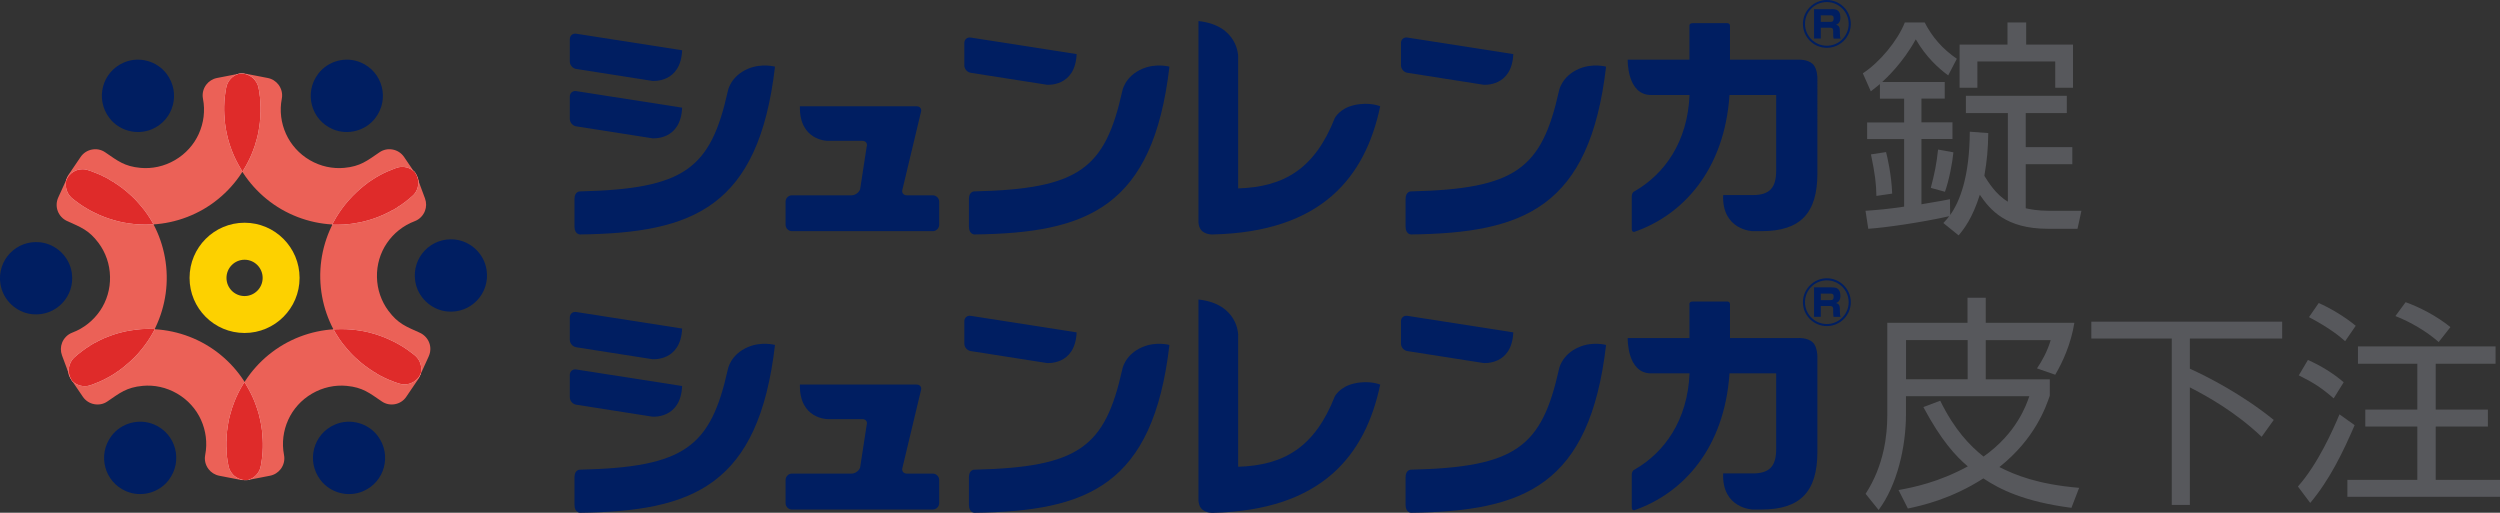 <?xml version="1.0" encoding="UTF-8"?><svg id="_レイヤー_2" xmlns="http://www.w3.org/2000/svg" viewBox="0 0 326.29 66.92"><rect x="0" y="0" width="326.29" height="66.92" fill="#333333" stroke="none"/><defs><style>.cls-1,.cls-2{fill:#001e61;}.cls-3{fill:#fff;}.cls-4{fill:#eb6157;}.cls-4,.cls-5,.cls-2{fill-rule:evenodd;}.cls-5{fill:#fdd100;}.cls-6{fill:#57585c;}.cls-7{fill:#df2b2a;}</style></defs><g id="logo_svg"><g><g><path class="cls-6" d="M259.5,17.38c-.03,2.08-.15,3.46-.51,5.57,.51,.8,1.49,2.44,3.07,3.37V14.76h-5.48v-2.26h13.17v2.26h-5.36v4.44h6.08v2.23h-6.08v5.75c.48,.12,1.58,.33,2.95,.33h4.32l-.51,2.35h-3.87c-5.51,0-7.56-2.5-8.88-4.44-.98,3.1-2.09,4.5-2.77,5.3l-1.99-1.61c.42-.45,.54-.6,.77-.89-3.72,.83-8.34,1.49-10.57,1.64l-.36-2.35c1.76-.12,2.77-.21,5.04-.54v-8.82h-4.83v-2.17h4.83v-3.1h-3.16v-1.91c-.39,.33-.6,.48-1.19,.95l-1.04-2.35c2.23-1.46,4.56-4.29,5.48-6.64h2.59c.98,1.91,2.35,3.48,4.2,4.74l-1.13,2.17c-1.22-.89-2.89-2.38-4.23-4.71-1.7,3.1-3.84,5.06-4.38,5.57h8.16v2.17h-3.04v3.1h4.05v2.17h-4.05v8.52c2.68-.45,2.98-.51,3.72-.66l.03,2.06c1.25-1.76,2.53-4.97,2.56-10.87l2.41,.18Zm-13.34,2.47c.15,.57,.71,2.92,.8,5.42l-2.06,.3c-.03-1.58-.15-2.74-.71-5.42l1.97-.3Zm8.79,.03c-.12,1.34-.57,3.66-1.1,5.15l-1.85-.51c.51-1.94,.74-3.07,.95-5l2,.36Zm7.06-14.06V2.93h2.44v2.89h6.11v5.63h-2.32v-3.43h-10.16v3.43h-2.32V5.82h6.26Z"/><path class="cls-1" d="M241.56,3.12c0,1.72-1.4,3.12-3.13,3.12s-3.12-1.4-3.12-3.12,1.42-3.12,3.12-3.12,3.13,1.38,3.13,3.12Zm-5.98,0c0,1.57,1.28,2.85,2.85,2.85s2.85-1.28,2.85-2.85-1.29-2.85-2.85-2.85-2.85,1.26-2.85,2.85Zm3.5-1.93c.39,0,1.12,0,1.12,1.07,0,.28-.02,.78-.57,.97,.33,.08,.5,.29,.5,.72v.35c0,.4,.05,.59,.09,.74h-.91c-.04-.18-.05-.41-.05-.6v-.37c0-.45-.23-.45-.45-.45h-1.17v1.41h-.88V1.2h2.31Zm-1.44,.81v.85h1.28c.26,0,.4-.08,.4-.47,0-.34-.2-.38-.39-.38h-1.29Z"/><path class="cls-1" d="M119.63,13.87c.46,0,.71,.36,.56,.79l-2.4,10.04c-.15,.43,.11,.79,.56,.79h3.39c.46,0,.84,.38,.84,.83v3.01c0,.46-.38,.84-.84,.84h-18.38c-.46,0-.83-.38-.83-.84v-3.01c0-.46,.38-.83,.83-.83h7.79c.46,0,.96-.36,1.11-.79l.85-5.53c.15-.43-.1-.79-.56-.79h-4.54s-3.71,0-3.61-4.51h15.22Z"/><path class="cls-1" d="M156.42,2.76V29.03s.02,.77,.51,1.16c.58,.46,1.33,.41,1.33,.41,14.25-.32,19.94-7.49,21.88-16.73,0,0-1.37-.61-3.4-.15-1.89,.42-2.53,1.69-2.53,1.69-2.61,6.62-6.61,8.99-12.61,9.18V7.33s-.02-4.02-5.17-4.58"/><path class="cls-1" d="M215.5,12.4h5.01c-.24,6.12-3.28,10.33-7.17,12.56,0,0-.37,.1-.37,.72v4.16c0,.55,.37,.41,.37,.41,6.33-2.2,11.73-8.08,12.39-17.85h6.09v9.86c0,2.2-.8,3.2-3.06,3.2h-3.86c-.18,4.57,3.83,4.71,3.83,4.71h1.17c5.07,0,7.3-2.32,7.3-7.54V10.18s0-1.26-.61-1.83c-.68-.64-1.9-.56-1.9-.56h-8.9V3.41s.04-.39-.38-.39h-4.47c-.52,0-.44,.39-.44,.39V7.79h-8.06s-.12,4.61,3.05,4.61"/><path class="cls-1" d="M89.03,6.55c-.18,4.36-3.89,4.01-3.89,4.01l-9.94-1.56c-.45-.07-.83-.5-.83-.96v-2.93c0-.46,.37-.78,.83-.71l13.82,2.16Z"/><path class="cls-1" d="M89.03,14.04c-.18,4.36-3.89,4.01-3.89,4.01l-9.94-1.56c-.45-.07-.83-.5-.83-.96v-2.93c0-.46,.37-.78,.83-.71l13.82,2.16Z"/><path class="cls-1" d="M74.98,29.57c0,1.03,.72,1.03,.72,1.03,14.76-.18,23.31-3.53,25.45-21.9,0,0-1.73-.48-3.51,.27-2.35,.99-2.65,2.94-2.65,2.94-2.25,10.11-5.62,12.75-19.29,13.07,0,0-.72-.03-.72,.99v3.59Z"/><path class="cls-1" d="M140.52,7.05c-.18,4.36-3.89,4.01-3.89,4.01l-9.94-1.56c-.45-.07-.83-.5-.83-.96v-2.93c0-.46,.37-.78,.83-.71l13.82,2.16Z"/><path class="cls-1" d="M126.46,29.57c0,1.03,.72,1.03,.72,1.03,14.76-.18,23.31-3.53,25.45-21.9,0,0-1.73-.48-3.51,.27-2.35,.99-2.65,2.94-2.65,2.94-2.25,10.11-5.62,12.75-19.29,13.07,0,0-.72-.03-.72,.99v3.59Z"/><path class="cls-1" d="M197.51,7.05c-.18,4.36-3.89,4.01-3.89,4.01l-9.94-1.56c-.45-.07-.83-.5-.83-.96v-2.93c0-.46,.37-.78,.83-.71l13.82,2.16Z"/><path class="cls-1" d="M183.45,29.57c0,1.03,.72,1.03,.72,1.03,14.76-.18,23.31-3.53,25.45-21.9,0,0-1.73-.48-3.51,.27-2.35,.99-2.65,2.94-2.65,2.94-2.25,10.11-5.62,12.75-19.29,13.07,0,0-.72-.03-.72,.99v3.59Z"/></g><g><path class="cls-6" d="M270.37,66.28c-6.22-.8-9.4-2.44-11.51-3.84-4.17,2.68-8,3.54-9.85,3.93l-1.22-2.41c1.96-.36,5.21-1.01,9.04-3.09-1.58-1.34-3.48-3.39-5.8-7.74l2.2-.83c1.88,3.84,3.9,5.89,5.65,7.29,4.34-3.06,5.59-6.75,5.98-7.88h-16.1v2.35c0,4.28-1.16,9.28-3.57,12.5l-1.7-2.11c2.44-3.75,2.83-7.77,2.83-10.18v-12.14h10.47v-3.27h2.38v3.27h11.57c-.45,2.77-1.52,5.12-2.5,6.78l-2.38-.83c.65-.95,1.37-2.26,1.79-3.69h-8.48v5.12h8.36v2.14c-.51,1.46-1.9,5.59-6.58,9.31,2.05,1.04,5.03,2.26,10.41,2.71l-1.01,2.62Zm-21.6-21.9v5.12h8.04v-5.12h-8.04Z"/><path class="cls-6" d="M297.86,41.98v2.2h-12.05v3.94c2.25,1.02,6.8,3.32,10.95,6.69l-1.58,2.2c-3.48-3.29-7.12-5.3-9.37-6.45v15.34h-2.36v-21.72h-10.5v-2.2h24.9Z"/><path class="cls-6" d="M299.91,63.5c2.6-2.91,4.61-7.44,5.43-9.42l1.98,1.41c-1.55,3.59-3.28,7.15-5.8,10.15l-1.61-2.15Zm4.67-11.51c-1.67-1.44-2.63-2.04-4.55-3l1.19-2.01c1.67,.74,3.28,1.72,4.67,2.91l-1.3,2.09Zm1.5-7.46c-.65-.57-1.98-1.7-4.72-3.14l1.27-1.84c1.44,.62,3.45,1.81,4.83,2.97l-1.38,2.01Zm19.62,2.94h-7.8v5.99h6.81v2.21h-6.81v6.96h8.4v2.21h-19.93v-2.21h9.13v-6.96h-6.79v-2.21h6.79v-5.99h-7.75v-2.26h17.96v2.26Zm-7.41-2.83c-1.61-1.41-3.65-2.6-5.65-3.39l1.33-1.81c1.75,.62,4.04,1.78,5.85,3.25l-1.53,1.95Z"/><path class="cls-1" d="M241.56,39.44c0,1.72-1.4,3.12-3.13,3.12s-3.12-1.4-3.12-3.12,1.42-3.12,3.12-3.12,3.13,1.38,3.13,3.12Zm-5.98,0c0,1.57,1.28,2.85,2.85,2.85s2.85-1.28,2.85-2.85-1.29-2.85-2.85-2.85-2.85,1.26-2.85,2.85Zm3.5-1.93c.39,0,1.12,0,1.12,1.07,0,.28-.02,.78-.57,.97,.33,.08,.5,.29,.5,.72v.35c0,.4,.05,.59,.09,.74h-.91c-.04-.18-.05-.41-.05-.6v-.37c0-.45-.23-.45-.45-.45h-1.17v1.41h-.88v-3.85h2.31Zm-1.44,.81v.85h1.28c.26,0,.4-.08,.4-.47,0-.34-.2-.38-.39-.38h-1.29Z"/><path class="cls-1" d="M119.63,50.19c.46,0,.71,.36,.56,.79l-2.4,10.04c-.15,.43,.11,.79,.56,.79h3.39c.46,0,.84,.38,.84,.84v3.01c0,.46-.38,.84-.84,.84h-18.38c-.46,0-.83-.38-.83-.84v-3.01c0-.46,.38-.84,.83-.84h7.79c.46,0,.96-.36,1.11-.79l.85-5.53c.15-.43-.1-.79-.56-.79h-4.54s-3.71,0-3.61-4.51h15.22Z"/><path class="cls-1" d="M156.42,39.08v26.27s.02,.77,.51,1.16c.58,.47,1.33,.42,1.33,.42,14.25-.32,19.94-7.49,21.88-16.73,0,0-1.37-.61-3.4-.15-1.89,.42-2.53,1.69-2.53,1.69-2.61,6.62-6.61,8.99-12.61,9.18v-17.25s-.02-4.01-5.17-4.58"/><path class="cls-1" d="M215.5,48.73h5.01c-.24,6.12-3.28,10.33-7.17,12.56,0,0-.37,.1-.37,.72v4.16c0,.55,.37,.41,.37,.41,6.33-2.2,11.73-8.08,12.39-17.85h6.09v9.86c0,2.2-.8,3.2-3.06,3.2h-3.86c-.18,4.57,3.83,4.71,3.83,4.71h1.17c5.07,0,7.3-2.32,7.3-7.54v-12.45s0-1.26-.61-1.83c-.68-.64-1.9-.56-1.9-.56h-8.9v-4.38s.04-.39-.38-.39h-4.47c-.52,0-.44,.39-.44,.39v4.38h-8.06s-.12,4.61,3.05,4.61"/><path class="cls-1" d="M89.03,42.87c-.18,4.36-3.89,4.01-3.89,4.01l-9.94-1.56c-.45-.07-.83-.5-.83-.96v-2.93c0-.46,.37-.78,.83-.71l13.82,2.16Z"/><path class="cls-1" d="M89.03,50.37c-.18,4.36-3.89,4.01-3.89,4.01l-9.94-1.56c-.45-.07-.83-.5-.83-.96v-2.93c0-.46,.37-.78,.83-.71l13.82,2.16Z"/><path class="cls-1" d="M74.98,65.89c0,1.03,.72,1.03,.72,1.03,14.76-.18,23.31-3.53,25.45-21.9,0,0-1.73-.48-3.51,.27-2.35,.99-2.65,2.94-2.65,2.94-2.25,10.11-5.62,12.75-19.29,13.07,0,0-.72-.03-.72,.99v3.59Z"/><path class="cls-1" d="M140.52,43.37c-.18,4.36-3.89,4.01-3.89,4.01l-9.94-1.56c-.45-.07-.83-.5-.83-.96v-2.93c0-.46,.37-.78,.83-.71l13.82,2.16Z"/><path class="cls-1" d="M126.46,65.89c0,1.03,.72,1.03,.72,1.03,14.76-.18,23.31-3.53,25.45-21.9,0,0-1.73-.48-3.51,.27-2.35,.99-2.65,2.94-2.65,2.94-2.25,10.11-5.62,12.75-19.29,13.07,0,0-.72-.03-.72,.99v3.59Z"/><path class="cls-1" d="M197.51,43.37c-.18,4.36-3.89,4.01-3.89,4.01l-9.94-1.56c-.45-.07-.83-.5-.83-.96v-2.93c0-.46,.37-.78,.83-.71l13.82,2.16Z"/><path class="cls-1" d="M183.45,65.89c0,1.03,.72,1.03,.72,1.03,14.76-.18,23.31-3.53,25.45-21.9,0,0-1.73-.48-3.51,.27-2.35,.99-2.65,2.94-2.65,2.94-2.25,10.11-5.62,12.75-19.29,13.07,0,0-.72-.03-.72,.99v3.59Z"/></g></g><g><path class="cls-5" d="M31.92,29.07c-3.96,0-7.18,3.22-7.18,7.2s3.22,7.19,7.18,7.19,7.18-3.22,7.18-7.19-3.21-7.2-7.18-7.2m0,9.57c-1.31,0-2.36-1.06-2.36-2.37s1.06-2.37,2.36-2.37,2.36,1.06,2.36,2.37-1.06,2.37-2.36,2.37"/><path class="cls-4" d="M53.68,25.98c-2.77,1.88-4.6,2.96-8.06,3.28-3.04,.28-6.15-.36-8.9-1.95-2.75-1.6-4.85-3.99-6.11-6.77-1.26-2.77-1.68-5.92-1.08-9.06,.12-.64,.5-1.16,1-1.49,.48-.32,1.08-.46,1.69-.34l2.73,.53c.57,.11,1.06,.43,1.39,.86,.39,.51,.57,1.17,.44,1.84-.31,1.59-.09,3.19,.55,4.6,.63,1.39,1.7,2.6,3.1,3.42,1.41,.82,2.98,1.15,4.5,1.01,2.12-.2,2.98-.93,4.61-2.04,.52-.36,1.14-.46,1.72-.35,.58,.11,1.12,.44,1.48,.97,0,0,.52,.77,1.56,2.3,.38,.55,.48,1.21,.34,1.82-.13,.55-.45,1.05-.95,1.39"/><path class="cls-4" d="M9.88,46.29c2.77-1.88,4.6-2.96,8.06-3.28,3.04-.28,6.15,.36,8.9,1.95,2.75,1.6,4.85,3.99,6.11,6.77,1.26,2.77,1.68,5.92,1.08,9.06-.12,.64-.5,1.16-1,1.49-.48,.32-1.08,.46-1.69,.34l-2.73-.53c-.57-.11-1.06-.43-1.39-.86-.39-.51-.57-1.17-.44-1.84,.31-1.59,.09-3.19-.55-4.6-.63-1.39-1.7-2.6-3.11-3.42-1.41-.82-2.98-1.15-4.5-1.01-2.12,.2-2.98,.93-4.61,2.04-.52,.36-1.14,.46-1.72,.35-.58-.11-1.12-.44-1.48-.97,0,0-.52-.77-1.56-2.3-.38-.55-.48-1.21-.34-1.82,.13-.55,.45-1.05,.95-1.39"/><path class="cls-2" d="M16.48,64.12c-2.86-1.21-3.8-4.76-1.92-7.24,1.28-1.69,3.6-2.3,5.55-1.48,2.86,1.21,3.8,4.76,1.92,7.24-1.28,1.69-3.6,2.31-5.55,1.48"/><path class="cls-2" d="M47.37,64.12c2.86-1.21,3.8-4.76,1.92-7.24-1.28-1.69-3.6-2.3-5.55-1.48-2.86,1.21-3.8,4.76-1.92,7.24,1.28,1.69,3.6,2.31,5.55,1.48"/><path class="cls-4" d="M53.97,46.29c-2.77-1.88-4.6-2.96-8.06-3.28-3.04-.28-6.15,.36-8.9,1.95-2.75,1.6-4.85,3.99-6.11,6.77-1.26,2.77-1.68,5.92-1.08,9.06,.12,.64,.5,1.16,1,1.49,.48,.32,1.08,.46,1.69,.34l2.73-.53c.57-.11,1.06-.43,1.39-.86,.39-.51,.57-1.17,.44-1.84-.31-1.59-.09-3.19,.55-4.6,.63-1.39,1.7-2.6,3.11-3.42,1.41-.82,2.98-1.15,4.5-1.01,2.12,.2,2.98,.93,4.61,2.04,.53,.36,1.15,.46,1.72,.35,.58-.11,1.12-.44,1.47-.97,0,0,.52-.77,1.56-2.3,.38-.55,.48-1.21,.34-1.82-.13-.55-.45-1.05-.95-1.39"/><path class="cls-4" d="M51.76,50.17c-3.04-1.39-4.91-2.39-6.99-5.19-1.82-2.45-2.9-5.45-2.97-8.64-.07-3.18,.88-6.23,2.59-8.76,1.7-2.52,4.17-4.52,7.15-5.64,.61-.23,1.25-.18,1.79,.08,.52,.25,.95,.69,1.17,1.27l.97,2.61c.2,.55,.19,1.13-.01,1.64-.23,.59-.7,1.09-1.34,1.33-1.51,.57-2.76,1.59-3.63,2.87-.86,1.27-1.33,2.81-1.29,4.44,.03,1.63,.58,3.15,1.49,4.38,1.27,1.71,2.34,2.07,4.13,2.88,.57,.27,.99,.74,1.2,1.29,.21,.55,.2,1.19-.06,1.77l-1.15,2.53c-.28,.61-.79,1.04-1.38,1.23-.53,.17-1.13,.16-1.67-.09"/><path class="cls-2" d="M63.51,35.24c.46,3.08-2.08,5.73-5.17,5.41-2.1-.22-3.84-1.88-4.15-3.98-.46-3.08,2.08-5.73,5.17-5.41,2.1,.22,3.84,1.88,4.15,3.98"/><path class="cls-2" d="M47.08,8.15c2.86,1.21,3.8,4.76,1.92,7.24-1.28,1.69-3.6,2.3-5.55,1.48-2.86-1.21-3.8-4.76-1.92-7.24,1.28-1.69,3.6-2.31,5.55-1.48"/><path class="cls-2" d="M16.19,8.15c-2.86,1.21-3.8,4.76-1.92,7.24,1.28,1.69,3.6,2.3,5.55,1.48,2.86-1.21,3.8-4.76,1.92-7.24-1.28-1.69-3.6-2.31-5.55-1.48"/><path class="cls-4" d="M9.59,25.98c2.77,1.88,4.6,2.96,8.06,3.28,3.04,.28,6.15-.36,8.9-1.95,2.75-1.6,4.85-3.99,6.11-6.77,1.26-2.77,1.68-5.92,1.08-9.06-.12-.64-.5-1.16-1-1.49-.48-.32-1.08-.46-1.69-.34l-2.73,.53c-.57,.11-1.06,.43-1.39,.86-.39,.51-.57,1.17-.44,1.84,.31,1.59,.09,3.19-.55,4.6-.63,1.39-1.7,2.6-3.11,3.42-1.41,.82-2.98,1.15-4.5,1.01-2.12-.2-2.98-.93-4.61-2.04-.53-.36-1.14-.46-1.72-.35-.58,.11-1.12,.44-1.48,.97,0,0-.52,.77-1.56,2.3-.38,.55-.48,1.21-.34,1.82,.13,.55,.45,1.05,.95,1.39"/><path class="cls-4" d="M11.8,22.11c3.04,1.39,4.91,2.39,6.99,5.19,1.82,2.45,2.9,5.45,2.97,8.64,.07,3.18-.88,6.23-2.59,8.76-1.7,2.52-4.17,4.52-7.15,5.64-.61,.23-1.25,.18-1.79-.08-.52-.25-.95-.69-1.17-1.27l-.97-2.61c-.2-.55-.19-1.13,.01-1.64,.23-.59,.7-1.09,1.34-1.33,1.51-.57,2.76-1.59,3.63-2.87,.86-1.27,1.33-2.81,1.29-4.44-.03-1.63-.58-3.15-1.49-4.38-1.27-1.71-2.34-2.07-4.13-2.88-.58-.27-.99-.74-1.2-1.29-.21-.55-.2-1.19,.06-1.77l1.15-2.53c.28-.61,.79-1.04,1.38-1.23,.53-.17,1.13-.16,1.67,.09"/><path class="cls-2" d="M.05,37.03c-.46-3.08,2.08-5.73,5.17-5.41,2.1,.22,3.84,1.88,4.15,3.98,.46,3.08-2.08,5.73-5.17,5.41-2.1-.22-3.84-1.88-4.15-3.98"/><path class="cls-3" d="M43.37,29.32c.03-.13,.11-.24,.17-.35,.21-.4,.44-.78,.69-1.16,.25-.37,.51-.74,.79-1.09,.17-.22,.35-.43,.54-.64,.32-.36,.65-.69,1-1.02,.26-.25,.54-.48,.81-.71,.11-.09,.22-.17,.33-.26,.1-.08,.22-.14,.31-.24,0,0,.01-.01,.02-.02,.18-.11,.35-.23,.52-.35,.3-.2,.61-.39,.92-.56,.19-.1,.38-.21,.57-.3,.17-.09,.34-.17,.52-.24,.1-.04,.2-.08,.3-.12,.15-.06,.29-.13,.44-.18,.24-.09,.48-.2,.74-.25,.34-.07,.68-.06,1.01,.02,.35,.08,.66,.24,.93,.48,.02,.02,.05,.04,.08,.05,.05,.06,.11,.1,.14,.17,.04,.07,.08,.15,.13,.22,.12,.22,.19,.45,.24,.7,.04,.25,.04,.5,0,.75-.03,.19-.09,.37-.16,.55-.08,.2-.2,.38-.33,.55-.08,.1-.17,.18-.27,.27-.14,.13-.29,.26-.44,.38-.08,.07-.16,.12-.24,.19-.09,.07-.17,.14-.26,.21,0,0-.01,.01-.02,.02-.13,.06-.22,.17-.34,.24-.05,.03-.1,.06-.15,.11-.02,.03-.06,.04-.09,.06-.08,.05-.17,.1-.25,.15-.06,.04-.13,.07-.18,.13-.02,.03-.06,.04-.09,.06-.14,.08-.28,.17-.42,.25-.06,.03-.12,.08-.19,.09-.03,0-.06,.03-.09,.04-.1,.06-.19,.11-.29,.17-.04,.02-.08,.05-.13,.06-.03,0-.06,.02-.09,.04-.09,.05-.17,.11-.28,.13-.02,0-.03,.02-.05,.03-.12,.07-.26,.12-.39,.17-.08,.03-.16,.07-.24,.11-.23,.09-.46,.18-.69,.26-.3,.1-.61,.21-.92,.29-.16,.04-.32,.09-.49,.13-.12,.03-.23,.06-.35,.08-.25,.05-.5,.1-.76,.14-.17,.03-.34,.05-.51,.08-.12,.02-.23,.03-.35,.04-.23,.02-.45,.05-.68,.06-.39,.01-.77,.03-1.16,.02-.1,0-.2-.02-.31,0"/><path class="cls-3" d="M43.51,43c.13-.03,.26-.03,.39-.03,.45-.02,.9-.02,1.34,0,.45,.02,.9,.06,1.34,.12,.28,.04,.55,.08,.83,.13,.47,.09,.93,.2,1.39,.34,.35,.1,.68,.22,1.02,.34,.13,.05,.26,.1,.39,.15,.13,.04,.23,.12,.36,.15,0,0,.02,0,.03,.01,.18,.1,.38,.18,.57,.27,.33,.15,.64,.32,.95,.5,.18,.11,.37,.22,.55,.33,.16,.1,.32,.21,.48,.32,.09,.06,.17,.13,.26,.19,.13,.09,.26,.19,.38,.28,.2,.16,.42,.31,.59,.51,.24,.26,.4,.55,.5,.88,.1,.34,.13,.69,.07,1.04,0,.03-.01,.06,0,.1-.03,.07-.03,.14-.07,.21-.04,.07-.08,.15-.12,.22-.12,.22-.29,.4-.48,.56-.19,.17-.41,.3-.64,.39-.18,.07-.36,.12-.55,.14-.21,.03-.43,.03-.64,0-.12-.02-.25-.06-.36-.09-.19-.06-.37-.12-.56-.18-.1-.03-.19-.08-.28-.12-.1-.04-.21-.08-.31-.12,0,0-.02,0-.03,0-.12-.08-.26-.1-.38-.17-.05-.03-.1-.06-.17-.07-.03,0-.07-.03-.1-.05-.09-.05-.17-.09-.26-.14-.06-.03-.13-.07-.2-.09-.03,0-.07-.03-.1-.05-.14-.08-.29-.16-.43-.24-.06-.03-.13-.06-.17-.12-.02-.02-.06-.04-.08-.05-.1-.06-.2-.11-.29-.16-.04-.02-.08-.04-.11-.08-.02-.02-.05-.04-.08-.06-.09-.05-.19-.09-.26-.17-.01-.01-.03-.02-.05-.03-.13-.07-.24-.16-.35-.25-.07-.05-.15-.1-.22-.15-.2-.15-.39-.3-.58-.46-.24-.21-.49-.42-.72-.64-.12-.12-.24-.23-.36-.35-.09-.09-.17-.17-.25-.26-.17-.19-.34-.38-.51-.58-.11-.13-.22-.27-.33-.4-.07-.09-.15-.18-.22-.27-.13-.18-.28-.37-.4-.56-.21-.33-.43-.65-.62-.99-.05-.09-.08-.19-.16-.26"/><path class="cls-3" d="M31.89,49.87c.09,.1,.15,.21,.22,.33,.23,.38,.45,.78,.65,1.18,.2,.4,.38,.81,.54,1.23,.1,.26,.2,.53,.28,.79,.15,.45,.27,.91,.37,1.38,.08,.35,.14,.7,.19,1.06,.02,.14,.03,.28,.06,.42,.02,.13,0,.26,.04,.39,0,0,0,.02,0,.03,0,.21,.02,.42,.04,.63,.02,.36,.03,.72,.02,1.08,0,.21-.01,.43-.03,.64-.01,.19-.03,.38-.05,.57-.01,.11-.03,.21-.04,.32-.02,.16-.04,.31-.07,.47-.04,.26-.08,.52-.16,.77-.11,.33-.29,.61-.53,.86-.25,.26-.54,.45-.88,.56-.03,.01-.06,.02-.08,.05-.07,0-.14,.04-.22,.03h-.25c-.25,0-.49-.06-.72-.15-.24-.09-.45-.22-.65-.37-.15-.12-.28-.26-.39-.42-.13-.17-.23-.36-.31-.56-.04-.12-.07-.24-.1-.36-.04-.19-.07-.38-.11-.58-.02-.1-.02-.2-.04-.3-.01-.11-.03-.22-.05-.33,0,0,0-.02,0-.03,.01-.14-.04-.28-.03-.42,0-.06,0-.12-.02-.18-.01-.03,0-.07,0-.11,0-.1,0-.2,0-.3,0-.07,0-.15-.02-.22-.01-.03,0-.07,0-.11,0-.16,0-.33,0-.49,0-.07,0-.14,.02-.21,.01-.03,0-.06,0-.1,0-.11,0-.23,0-.34,0-.05,0-.09,.01-.14,.01-.03,.01-.06,.01-.1,0-.1,0-.21,.03-.31,0-.02,0-.04,0-.06,0-.15,.03-.29,.05-.43,.01-.09,.02-.17,.03-.26,.03-.24,.07-.49,.12-.73,.06-.31,.13-.63,.22-.94,.04-.16,.09-.32,.14-.48,.03-.12,.07-.23,.1-.35,.09-.24,.17-.48,.26-.72,.06-.16,.13-.32,.19-.48,.04-.11,.09-.22,.14-.32,.1-.21,.19-.42,.3-.62,.18-.34,.36-.69,.57-1.01,.05-.09,.12-.16,.15-.27"/><path class="cls-3" d="M20.21,42.93c-.04,.13-.11,.24-.17,.35-.22,.39-.44,.78-.69,1.15-.25,.37-.52,.74-.8,1.09-.18,.22-.36,.43-.54,.64-.32,.35-.66,.69-1.01,1.01-.27,.24-.54,.47-.82,.7-.11,.09-.22,.17-.33,.26-.1,.08-.22,.14-.31,.23,0,0-.01,.01-.02,.02-.18,.1-.35,.23-.52,.35-.3,.2-.61,.38-.93,.55-.19,.1-.38,.2-.57,.3-.17,.09-.34,.16-.52,.24-.1,.04-.2,.08-.3,.12-.15,.06-.29,.12-.44,.18-.24,.09-.48,.19-.74,.24-.34,.07-.68,.05-1.01-.03-.35-.09-.66-.24-.92-.48-.02-.02-.05-.05-.08-.05-.04-.06-.11-.1-.14-.17-.04-.07-.08-.15-.12-.22-.12-.22-.19-.45-.23-.7-.04-.25-.04-.5,0-.75,.03-.19,.09-.37,.17-.55,.08-.2,.2-.38,.33-.55,.08-.1,.17-.18,.27-.27,.15-.13,.29-.26,.44-.38,.08-.06,.16-.12,.24-.18,.09-.07,.18-.14,.26-.21,0,0,.01-.01,.02-.02,.13-.06,.22-.17,.34-.24,.05-.03,.1-.06,.15-.11,.02-.03,.06-.04,.09-.06,.08-.05,.17-.1,.25-.15,.06-.04,.13-.07,.18-.13,.02-.03,.06-.04,.09-.06,.14-.08,.28-.17,.42-.25,.06-.03,.12-.08,.19-.09,.03,0,.06-.03,.09-.04,.1-.06,.2-.11,.29-.17,.04-.02,.08-.05,.13-.06,.03,0,.06-.02,.09-.04,.09-.05,.17-.11,.28-.13,.02,0,.03-.02,.05-.03,.12-.07,.26-.12,.4-.17,.08-.03,.16-.07,.24-.1,.23-.09,.46-.18,.69-.26,.3-.1,.61-.2,.92-.28,.16-.04,.32-.08,.49-.12,.12-.03,.23-.06,.35-.08,.25-.05,.5-.09,.76-.13,.17-.03,.34-.05,.51-.07,.11-.02,.23-.03,.35-.04,.23-.02,.45-.05,.68-.05,.39-.01,.77-.03,1.16-.01,.1,0,.2,.02,.31,0"/><path class="cls-3" d="M20.05,29.27c-.13,.04-.26,.03-.39,.03-.45,.02-.9,.02-1.34,0-.45-.02-.9-.06-1.34-.12-.28-.04-.55-.08-.83-.13-.47-.09-.93-.2-1.38-.34-.35-.1-.69-.22-1.02-.34-.13-.05-.26-.1-.39-.15-.13-.04-.23-.12-.36-.15,0,0-.02,0-.03-.01-.18-.1-.38-.18-.57-.27-.33-.15-.64-.32-.95-.5-.18-.11-.37-.22-.55-.33-.16-.1-.32-.21-.48-.32-.09-.06-.17-.13-.26-.19-.13-.09-.26-.19-.38-.28-.2-.16-.42-.31-.59-.51-.24-.26-.4-.55-.5-.89-.1-.34-.13-.69-.07-1.04,0-.03,.01-.06,0-.1,.03-.07,.03-.14,.07-.21,.04-.07,.08-.15,.12-.22,.12-.22,.29-.4,.47-.56,.19-.17,.41-.3,.64-.39,.18-.07,.36-.12,.55-.14,.21-.03,.43-.03,.64,0,.12,.02,.24,.06,.36,.09,.19,.06,.37,.12,.55,.18,.1,.03,.19,.08,.28,.12,.1,.04,.21,.08,.31,.12,0,0,.02,0,.03,0,.12,.08,.26,.1,.38,.17,.05,.03,.1,.06,.17,.07,.03,0,.07,.03,.1,.05,.09,.05,.17,.09,.26,.14,.06,.03,.13,.07,.2,.09,.03,0,.07,.03,.1,.05,.14,.08,.29,.16,.43,.24,.06,.03,.13,.06,.17,.12,.02,.02,.06,.04,.08,.05,.1,.06,.2,.11,.3,.16,.04,.02,.08,.04,.11,.08,.02,.02,.05,.04,.08,.06,.09,.05,.19,.09,.26,.17,.01,.01,.03,.02,.05,.03,.13,.07,.24,.16,.35,.25,.07,.05,.15,.1,.22,.15,.2,.15,.39,.3,.58,.46,.24,.21,.49,.42,.72,.64,.12,.12,.24,.23,.36,.35,.09,.09,.17,.17,.25,.26,.17,.19,.34,.38,.51,.58,.11,.13,.22,.27,.33,.4,.07,.09,.15,.18,.22,.27,.13,.18,.27,.37,.4,.56,.21,.33,.43,.65,.62,.99,.05,.09,.08,.19,.16,.26"/><path class="cls-3" d="M31.67,22.4c-.09-.1-.15-.21-.22-.33-.23-.38-.45-.78-.65-1.18-.2-.4-.38-.81-.54-1.23-.1-.26-.2-.53-.28-.79-.14-.45-.27-.91-.37-1.38-.08-.35-.14-.7-.19-1.06-.02-.14-.03-.28-.06-.42-.02-.13,0-.26-.04-.39,0,0,0-.02,0-.03,0-.21-.02-.42-.04-.63-.02-.36-.03-.72-.02-1.08,0-.22,.01-.43,.03-.64,.01-.19,.03-.38,.05-.57,.01-.11,.03-.21,.04-.32,.02-.16,.04-.31,.07-.47,.04-.26,.08-.52,.16-.77,.11-.33,.29-.61,.53-.86,.25-.26,.54-.45,.88-.56,.03-.01,.06-.02,.08-.05,.07,0,.14-.04,.22-.04,.08,0,.17,0,.25,0,.25,0,.49,.06,.72,.15,.24,.09,.45,.22,.65,.37,.15,.12,.28,.26,.39,.42,.13,.17,.23,.36,.31,.56,.04,.12,.07,.24,.1,.36,.04,.19,.07,.38,.11,.58,.02,.1,.02,.2,.03,.3,.01,.11,.03,.22,.05,.33,0,0,0,.02,0,.03-.01,.14,.04,.28,.03,.42,0,.06,0,.12,.02,.18,.01,.03,0,.07,0,.11,0,.1,0,.2,0,.3,0,.07,0,.15,.02,.22,.01,.03,0,.07,0,.11,0,.16,0,.33,0,.49,0,.07,0,.14-.02,.21-.01,.03,0,.06,0,.1,0,.11,0,.23,0,.34,0,.05,0,.09-.01,.14-.01,.03-.01,.06-.01,.1,0,.1,.01,.21-.03,.31,0,.02,0,.04,0,.06,0,.15-.03,.29-.05,.43-.01,.09-.02,.18-.03,.26-.04,.24-.07,.49-.12,.73-.06,.31-.13,.63-.22,.94-.04,.16-.09,.32-.14,.48-.03,.12-.07,.23-.1,.35-.09,.24-.17,.48-.26,.72-.06,.16-.13,.32-.19,.48-.04,.11-.09,.22-.14,.32-.1,.21-.19,.42-.3,.62-.18,.34-.36,.69-.57,1.01-.05,.09-.12,.16-.15,.27"/><path class="cls-7" d="M43.37,29.32c.03-.13,.11-.24,.17-.35,.21-.4,.44-.78,.69-1.16,.25-.37,.51-.74,.79-1.09,.17-.22,.35-.43,.54-.64,.32-.36,.65-.69,1-1.02,.26-.25,.54-.48,.81-.71,.11-.09,.22-.17,.33-.26,.1-.08,.22-.14,.31-.24,0,0,.01-.01,.02-.02,.18-.11,.35-.23,.52-.35,.3-.2,.61-.39,.92-.56,.19-.1,.38-.21,.57-.3,.17-.09,.34-.17,.52-.24,.1-.04,.2-.08,.3-.12,.15-.06,.29-.13,.44-.18,.24-.09,.48-.2,.74-.25,.34-.07,.68-.06,1.01,.02,.35,.08,.66,.24,.93,.48,.02,.02,.05,.04,.08,.05,.05,.06,.11,.1,.14,.17,.04,.07,.08,.15,.13,.22,.12,.22,.19,.45,.24,.7,.04,.25,.04,.5,0,.75-.03,.19-.09,.37-.16,.55-.08,.2-.2,.38-.33,.55-.08,.1-.17,.18-.27,.27-.14,.13-.29,.26-.44,.38-.08,.07-.16,.12-.24,.19-.09,.07-.17,.14-.26,.21,0,0-.01,.01-.02,.02-.13,.06-.22,.17-.34,.24-.05,.03-.1,.06-.15,.11-.02,.03-.06,.04-.09,.06-.08,.05-.17,.1-.25,.15-.06,.04-.13,.07-.18,.13-.02,.03-.06,.04-.09,.06-.14,.08-.28,.17-.42,.25-.06,.03-.12,.08-.19,.09-.03,0-.06,.03-.09,.04-.1,.06-.19,.11-.29,.17-.04,.02-.08,.05-.13,.06-.03,0-.06,.02-.09,.04-.09,.05-.17,.11-.28,.13-.02,0-.03,.02-.05,.03-.12,.07-.26,.12-.39,.17-.08,.03-.16,.07-.24,.11-.23,.09-.46,.18-.69,.26-.3,.1-.61,.21-.92,.29-.16,.04-.32,.09-.49,.13-.12,.03-.23,.06-.35,.08-.25,.05-.5,.1-.76,.14-.17,.03-.34,.05-.51,.08-.12,.02-.23,.03-.35,.04-.23,.02-.45,.05-.68,.06-.39,.01-.77,.03-1.16,.02-.1,0-.2-.02-.31,0"/><path class="cls-7" d="M43.51,43c.13-.03,.26-.03,.39-.03,.45-.02,.9-.02,1.34,0,.45,.02,.9,.06,1.34,.12,.28,.04,.55,.08,.83,.13,.47,.09,.93,.2,1.39,.34,.35,.1,.68,.22,1.02,.34,.13,.05,.26,.1,.39,.15,.13,.04,.23,.12,.36,.15,0,0,.02,0,.03,.01,.18,.1,.38,.18,.57,.27,.33,.15,.64,.32,.95,.5,.18,.11,.37,.22,.55,.33,.16,.1,.32,.21,.48,.32,.09,.06,.17,.13,.26,.19,.13,.09,.26,.19,.38,.28,.2,.16,.42,.31,.59,.51,.24,.26,.4,.55,.5,.88,.1,.34,.13,.69,.07,1.04,0,.03-.01,.06,0,.1-.03,.07-.03,.14-.07,.21-.04,.07-.08,.15-.12,.22-.12,.22-.29,.4-.48,.56-.19,.17-.41,.3-.64,.39-.18,.07-.36,.12-.55,.14-.21,.03-.43,.03-.64,0-.12-.02-.25-.06-.36-.09-.19-.06-.37-.12-.56-.18-.1-.03-.19-.08-.28-.12-.1-.04-.21-.08-.31-.12,0,0-.02,0-.03,0-.12-.08-.26-.1-.38-.17-.05-.03-.1-.06-.17-.07-.03,0-.07-.03-.1-.05-.09-.05-.17-.09-.26-.14-.06-.03-.13-.07-.2-.09-.03,0-.07-.03-.1-.05-.14-.08-.29-.16-.43-.24-.06-.03-.13-.06-.17-.12-.02-.02-.06-.04-.08-.05-.1-.06-.2-.11-.29-.16-.04-.02-.08-.04-.11-.08-.02-.02-.05-.04-.08-.06-.09-.05-.19-.09-.26-.17-.01-.01-.03-.02-.05-.03-.13-.07-.24-.16-.35-.25-.07-.05-.15-.1-.22-.15-.2-.15-.39-.3-.58-.46-.24-.21-.49-.42-.72-.64-.12-.12-.24-.23-.36-.35-.09-.09-.17-.17-.25-.26-.17-.19-.34-.38-.51-.58-.11-.13-.22-.27-.33-.4-.07-.09-.15-.18-.22-.27-.13-.18-.28-.37-.4-.56-.21-.33-.43-.65-.62-.99-.05-.09-.08-.19-.16-.26"/><path class="cls-7" d="M31.89,49.87c.09,.1,.15,.21,.22,.33,.23,.38,.45,.78,.65,1.18,.2,.4,.38,.81,.54,1.23,.1,.26,.2,.53,.28,.79,.15,.45,.27,.91,.37,1.38,.08,.35,.14,.7,.19,1.06,.02,.14,.03,.28,.06,.42,.02,.13,0,.26,.04,.39,0,0,0,.02,0,.03,0,.21,.02,.42,.04,.63,.02,.36,.03,.72,.02,1.08,0,.21-.01,.43-.03,.64-.01,.19-.03,.38-.05,.57-.01,.11-.03,.21-.04,.32-.02,.16-.04,.31-.07,.47-.04,.26-.08,.52-.16,.77-.11,.33-.29,.61-.53,.86-.25,.26-.54,.45-.88,.56-.03,.01-.06,.02-.08,.05-.07,0-.14,.04-.22,.03h-.25c-.25,0-.49-.06-.72-.15-.24-.09-.45-.22-.65-.37-.15-.12-.28-.26-.39-.42-.13-.17-.23-.36-.31-.56-.04-.12-.07-.24-.1-.36-.04-.19-.07-.38-.11-.58-.02-.1-.02-.2-.04-.3-.01-.11-.03-.22-.05-.33,0,0,0-.02,0-.03,.01-.14-.04-.28-.03-.42,0-.06,0-.12-.02-.18-.01-.03,0-.07,0-.11,0-.1,0-.2,0-.3,0-.07,0-.15-.02-.22-.01-.03,0-.07,0-.11,0-.16,0-.33,0-.49,0-.07,0-.14,.02-.21,.01-.03,0-.06,0-.1,0-.11,0-.23,0-.34,0-.05,0-.09,.01-.14,.01-.03,.01-.06,.01-.1,0-.1,0-.21,.03-.31,0-.02,0-.04,0-.06,0-.15,.03-.29,.05-.43,.01-.09,.02-.17,.03-.26,.03-.24,.07-.49,.12-.73,.06-.31,.13-.63,.22-.94,.04-.16,.09-.32,.14-.48,.03-.12,.07-.23,.1-.35,.09-.24,.17-.48,.26-.72,.06-.16,.13-.32,.19-.48,.04-.11,.09-.22,.14-.32,.1-.21,.19-.42,.3-.62,.18-.34,.36-.69,.57-1.01,.05-.09,.12-.16,.15-.27"/><path class="cls-7" d="M20.21,42.93c-.04,.13-.11,.24-.17,.35-.22,.39-.44,.78-.69,1.15-.25,.37-.52,.74-.8,1.09-.18,.22-.36,.43-.54,.64-.32,.35-.66,.69-1.01,1.01-.27,.24-.54,.47-.82,.7-.11,.09-.22,.17-.33,.26-.1,.08-.22,.14-.31,.23,0,0-.01,.01-.02,.02-.18,.1-.35,.23-.52,.35-.3,.2-.61,.38-.93,.55-.19,.1-.38,.2-.57,.3-.17,.09-.34,.16-.52,.24-.1,.04-.2,.08-.3,.12-.15,.06-.29,.12-.44,.18-.24,.09-.48,.19-.74,.24-.34,.07-.68,.05-1.01-.03-.35-.09-.66-.24-.92-.48-.02-.02-.05-.05-.08-.05-.04-.06-.11-.1-.14-.17-.04-.07-.08-.15-.12-.22-.12-.22-.19-.45-.23-.7-.04-.25-.04-.5,0-.75,.03-.19,.09-.37,.17-.55,.08-.2,.2-.38,.33-.55,.08-.1,.17-.18,.27-.27,.15-.13,.29-.26,.44-.38,.08-.06,.16-.12,.24-.18,.09-.07,.18-.14,.26-.21,0,0,.01-.01,.02-.02,.13-.06,.22-.17,.34-.24,.05-.03,.1-.06,.15-.11,.02-.03,.06-.04,.09-.06,.08-.05,.17-.1,.25-.15,.06-.04,.13-.07,.18-.13,.02-.03,.06-.04,.09-.06,.14-.08,.28-.17,.42-.25,.06-.03,.12-.08,.19-.09,.03,0,.06-.03,.09-.04,.1-.06,.2-.11,.29-.17,.04-.02,.08-.05,.13-.06,.03,0,.06-.02,.09-.04,.09-.05,.17-.11,.28-.13,.02,0,.03-.02,.05-.03,.12-.07,.26-.12,.4-.17,.08-.03,.16-.07,.24-.1,.23-.09,.46-.18,.69-.26,.3-.1,.61-.2,.92-.28,.16-.04,.32-.08,.49-.12,.12-.03,.23-.06,.35-.08,.25-.05,.5-.09,.76-.13,.17-.03,.34-.05,.51-.07,.11-.02,.23-.03,.35-.04,.23-.02,.45-.05,.68-.05,.39-.01,.77-.03,1.16-.01,.1,0,.2,.02,.31,0"/><path class="cls-7" d="M20.05,29.27c-.13,.04-.26,.03-.39,.03-.45,.02-.9,.02-1.34,0-.45-.02-.9-.06-1.34-.12-.28-.04-.55-.08-.83-.13-.47-.09-.93-.2-1.38-.34-.35-.1-.69-.22-1.02-.34-.13-.05-.26-.1-.39-.15-.13-.04-.23-.12-.36-.15,0,0-.02,0-.03-.01-.18-.1-.38-.18-.57-.27-.33-.15-.64-.32-.95-.5-.18-.11-.37-.22-.55-.33-.16-.1-.32-.21-.48-.32-.09-.06-.17-.13-.26-.19-.13-.09-.26-.19-.38-.28-.2-.16-.42-.31-.59-.51-.24-.26-.4-.55-.5-.89-.1-.34-.13-.69-.07-1.04,0-.03,.01-.06,0-.1,.03-.07,.03-.14,.07-.21,.04-.07,.08-.15,.12-.22,.12-.22,.29-.4,.47-.56,.19-.17,.41-.3,.64-.39,.18-.07,.36-.12,.55-.14,.21-.03,.43-.03,.64,0,.12,.02,.24,.06,.36,.09,.19,.06,.37,.12,.55,.18,.1,.03,.19,.08,.28,.12,.1,.04,.21,.08,.31,.12,0,0,.02,0,.03,0,.12,.08,.26,.1,.38,.17,.05,.03,.1,.06,.17,.07,.03,0,.07,.03,.1,.05,.09,.05,.17,.09,.26,.14,.06,.03,.13,.07,.2,.09,.03,0,.07,.03,.1,.05,.14,.08,.29,.16,.43,.24,.06,.03,.13,.06,.17,.12,.02,.02,.06,.04,.08,.05,.1,.06,.2,.11,.3,.16,.04,.02,.08,.04,.11,.08,.02,.02,.05,.04,.08,.06,.09,.05,.19,.09,.26,.17,.01,.01,.03,.02,.05,.03,.13,.07,.24,.16,.35,.25,.07,.05,.15,.1,.22,.15,.2,.15,.39,.3,.58,.46,.24,.21,.49,.42,.72,.64,.12,.12,.24,.23,.36,.35,.09,.09,.17,.17,.25,.26,.17,.19,.34,.38,.51,.58,.11,.13,.22,.27,.33,.4,.07,.09,.15,.18,.22,.27,.13,.18,.27,.37,.4,.56,.21,.33,.43,.65,.62,.99,.05,.09,.08,.19,.16,.26"/><path class="cls-7" d="M31.67,22.4c-.09-.1-.15-.21-.22-.33-.23-.38-.45-.78-.65-1.18-.2-.4-.38-.81-.54-1.23-.1-.26-.2-.53-.28-.79-.14-.45-.27-.91-.37-1.38-.08-.35-.14-.7-.19-1.06-.02-.14-.03-.28-.06-.42-.02-.13,0-.26-.04-.39,0,0,0-.02,0-.03,0-.21-.02-.42-.04-.63-.02-.36-.03-.72-.02-1.08,0-.22,.01-.43,.03-.64,.01-.19,.03-.38,.05-.57,.01-.11,.03-.21,.04-.32,.02-.16,.04-.31,.07-.47,.04-.26,.08-.52,.16-.77,.11-.33,.29-.61,.53-.86,.25-.26,.54-.45,.88-.56,.03-.01,.06-.02,.08-.05,.07,0,.14-.04,.22-.04,.08,0,.17,0,.25,0,.25,0,.49,.06,.72,.15,.24,.09,.45,.22,.65,.37,.15,.12,.28,.26,.39,.42,.13,.17,.23,.36,.31,.56,.04,.12,.07,.24,.1,.36,.04,.19,.07,.38,.11,.58,.02,.1,.02,.2,.03,.3,.01,.11,.03,.22,.05,.33,0,0,0,.02,0,.03-.01,.14,.04,.28,.03,.42,0,.06,0,.12,.02,.18,.01,.03,0,.07,0,.11,0,.1,0,.2,0,.3,0,.07,0,.15,.02,.22,.01,.03,0,.07,0,.11,0,.16,0,.33,0,.49,0,.07,0,.14-.02,.21-.01,.03,0,.06,0,.1,0,.11,0,.23,0,.34,0,.05,0,.09-.01,.14-.01,.03-.01,.06-.01,.1,0,.1,.01,.21-.03,.31,0,.02,0,.04,0,.06,0,.15-.03,.29-.05,.43-.01,.09-.02,.18-.03,.26-.04,.24-.07,.49-.12,.73-.06,.31-.13,.63-.22,.94-.04,.16-.09,.32-.14,.48-.03,.12-.07,.23-.1,.35-.09,.24-.17,.48-.26,.72-.06,.16-.13,.32-.19,.48-.04,.11-.09,.22-.14,.32-.1,.21-.19,.42-.3,.62-.18,.34-.36,.69-.57,1.01-.05,.09-.12,.16-.15,.27"/></g></g></svg>